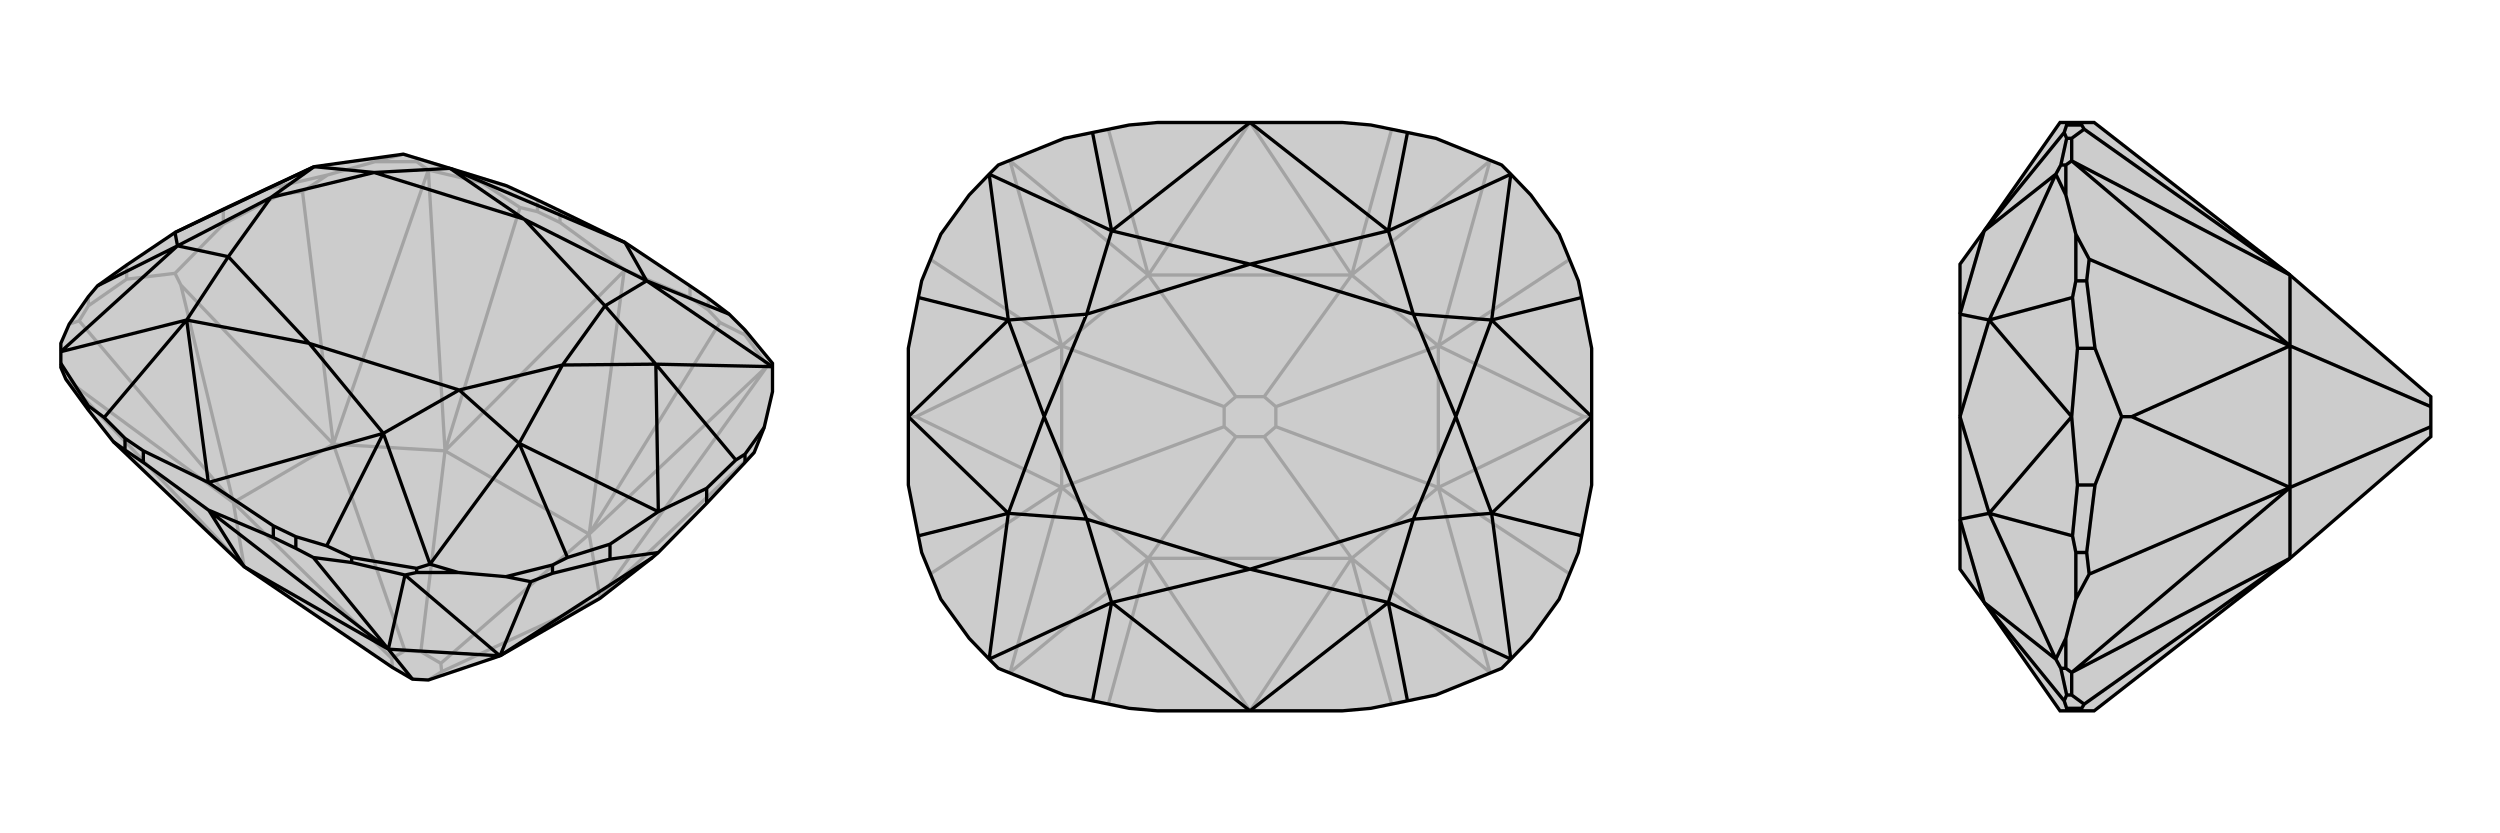<svg xmlns="http://www.w3.org/2000/svg" viewBox="0 0 3000 1000">
    <g stroke="currentColor" stroke-width="4" fill="none" transform="translate(0 -42)">
        <path fill="currentColor" stroke="none" fill-opacity=".2" d="M136,572L293,722L471,843L495,857L514,858L600,829L720,760L783,711L790,705L848,646L894,597L905,585L917,555L927,512L927,482L927,478L894,438L875,419L850,400L828,385L750,333L750,333L672,295L645,282L608,265L540,244L484,227L377,242L319,269L268,293L210,321L152,360L117,385L106,398L83,431L73,454L73,464L73,478L73,483L79,497L106,534z" />
<path stroke-opacity=".2" d="M268,311L268,293M152,377L152,360M337,275L337,265M106,409L106,398M500,236L500,232M894,444L894,438M578,261L578,256M850,414L850,400M645,296L645,282M828,399L828,385M672,309L672,295M707,683L529,838M534,583L505,824M720,760L530,848M400,575L486,823M280,645L470,832M707,683L534,583M850,414L864,429M850,414L828,399M828,399L750,366M749,367L707,683M645,296L624,291M645,296L672,309M672,309L750,366M749,367L534,583M750,366L749,367M894,444L921,481M894,444L864,429M707,683L864,429M578,261L514,246M578,261L624,291M534,583L624,291M707,683L720,760M707,683L921,481M534,583L400,575M534,583L514,246M293,722L280,645M293,722L79,497M921,481L927,483M921,481L720,760M500,236L450,236M363,272L393,252M514,246L500,236M514,246L400,575M95,427L83,431M79,497L280,645M720,760L905,585M268,311L337,275M268,311L210,370M337,275L363,272M400,575L363,272M152,377L106,409M152,377L210,370M106,409L95,427M280,645L95,427M210,370L217,384M400,575L280,645M400,575L217,384M280,645L217,384M529,838L530,848M505,824L486,823M471,843L470,832M529,838L505,824M514,858L530,848M486,823L470,832M500,232L484,227M500,232L578,256M578,256L608,265M337,265L319,269M450,236L484,227M337,265L393,252M450,236L393,252" />
<path d="M136,572L293,722L471,843L495,857L514,858L600,829L720,760L783,711L790,705L848,646L894,597L905,585L917,555L927,512L927,482L927,478L894,438L875,419L850,400L828,385L750,333L750,333L672,295L645,282L608,265L540,244L484,227L377,242L319,269L268,293L210,321L152,360L117,385L106,398L83,431L73,454L73,464L73,478L73,483L79,497L106,534z" />
<path d="M732,713L732,695M848,646L848,628M663,730L663,720M894,597L894,587M500,729L500,724M422,717L422,711M106,534L106,529M355,700L355,686M150,582L150,568M328,687L328,673M172,597L172,583M466,821L495,857M466,821L293,722M355,700L376,711M355,700L328,687M328,687L250,654M251,655L466,821M150,582L136,572M150,582L172,597M172,597L250,654M251,655L293,722M250,654L251,655M422,717L486,732M422,717L376,711M466,821L376,711M466,821L600,829M466,821L486,732M500,729L550,729M637,740L607,734M486,732L500,729M486,732L600,829M732,713L663,730M732,713L790,705M663,730L637,740M600,829L637,740M600,829L783,711M250,621L250,621M750,333L776,379M355,686L392,697M355,686L328,673M328,673L250,621M250,621L460,562M150,568L125,543M150,568L172,583M172,583L250,621M250,621L224,426M750,333L540,244M875,419L776,379M776,379L927,482M500,724L516,719M500,724L422,711M422,711L392,697M392,697L460,562M460,562L516,719M73,478L106,529M106,529L125,543M125,543L224,426M224,426L73,464M894,587L883,594M894,587L917,555M927,482L787,479M663,720L681,711M550,729L516,719M663,720L607,734M550,729L607,734M516,719L623,574M73,464L213,337M776,379L629,305M776,379L726,409M460,562L371,454M460,562L551,510M224,426L371,454M224,426L274,350M540,244L629,305M540,244L449,249M629,305L726,409M371,454L551,510M371,454L274,350M629,305L449,249M726,409L787,479M726,409L675,480M551,510L623,574M551,510L675,480M274,350L213,337M274,350L325,279M449,249L377,242M449,249L325,279M787,479L675,480M623,574L675,480M213,337L325,279M377,242L325,279M848,628L883,594M848,628L790,656M787,479L883,594M787,479L790,656M732,695L681,711M732,695L790,656M623,574L681,711M623,574L790,656M213,337L117,385M213,337L210,321M377,242L210,321" />
    </g>
    <g stroke="currentColor" stroke-width="4" fill="none" transform="translate(1000 0)">
        <path fill="currentColor" stroke="none" fill-opacity=".2" d="M611,147L500,147L500,147L389,147L355,150L311,159L277,166L198,198L187,209L163,234L129,281L106,337L102,357L90,418L90,500L90,582L102,643L106,663L129,719L163,766L187,791L198,802L277,834L311,841L355,850L389,853L500,853L500,853L611,853L645,850L689,841L723,834L802,802L813,791L837,766L871,719L894,663L898,643L910,582L910,500L910,418L898,357L894,337L871,281L837,234L813,209L802,198L723,166L689,159L645,150z" />
<path stroke-opacity=".2" d="M622,670L517,524M378,670L483,524M622,330L517,476M378,330L483,476M726,585L531,512M726,415L531,488M274,415L469,488M274,585L469,512M622,670L378,670M622,330L378,330M500,853L622,670M500,147L622,330M500,147L378,330M500,147L500,147M500,853L378,670M500,853L500,853M622,670L670,845M622,330L670,155M378,330L330,155M378,670L330,845M622,670L726,585M622,670L788,807M622,330L726,415M622,330L788,193M378,330L274,415M378,330L212,193M378,670L274,585M378,670L212,807M788,807L726,585M788,193L726,415M212,193L274,415M212,807L274,585M726,585L884,689M726,415L884,311M910,500L901,500M274,415L116,311M274,585L116,689M90,500L99,500M726,585L726,415M726,585L901,500M726,415L901,500M274,415L274,585M274,415L99,500M274,585L99,500M517,524L531,512M517,476L531,488M483,476L469,488M483,524L469,512M517,524L483,524M517,476L483,476M531,512L531,488M469,488L469,512" />
<path d="M611,147L500,147L500,147L389,147L355,150L311,159L277,166L198,198L187,209L163,234L129,281L106,337L102,357L90,418L90,500L90,582L102,643L106,663L129,719L163,766L187,791L198,802L277,834L311,841L355,850L389,853L500,853L500,853L611,853L645,850L689,841L723,834L802,802L813,791L837,766L871,719L894,663L898,643L910,582L910,500L910,418L898,357L894,337L871,281L837,234L813,209L802,198L723,166L689,159L645,150z" />
<path d="M500,147L666,277M500,853L666,723M500,853L334,723M500,147L334,277M689,159L666,277M666,277L813,209M689,841L666,723M666,723L813,791M311,841L334,723M334,723L187,791M311,159L334,277M334,277L187,209M813,209L790,384M813,791L790,616M187,791L210,616M187,209L210,384M666,277L500,317M666,277L696,377M666,723L500,683M666,723L696,623M334,723L500,683M334,723L304,623M334,277L500,317M334,277L304,377M500,317L696,377M500,683L696,623M500,683L304,623M500,317L304,377M696,377L790,384M696,377L747,500M696,623L790,616M696,623L747,500M304,623L210,616M304,623L253,500M304,377L210,384M304,377L253,500M790,384L747,500M790,616L747,500M210,616L253,500M210,384L253,500M790,384L898,357M790,384L910,500M790,616L898,643M790,616L910,500M210,616L102,643M210,616L90,500M210,384L102,357M210,384L90,500" />
    </g>
    <g stroke="currentColor" stroke-width="4" fill="none" transform="translate(2000 0)">
        <path fill="currentColor" stroke="none" fill-opacity=".2" d="M512,853L513,853L748,670L917,524L917,512L917,488L917,476L748,330L513,147L512,147L498,147L480,147L472,147L381,277L352,317L352,377L352,500L352,623L352,683L381,723L472,853L480,853L498,853z" />
<path stroke-opacity=".2" d="M514,418L493,418M514,582L493,582M504,337L491,337M504,663L491,663M479,198L473,198M479,802L473,802M486,166L480,166M486,834L480,834M498,150L480,150M498,850L480,850M748,415L917,488M748,585L917,512M498,150L501,155M498,150L498,147M498,850L501,845M498,850L498,853M486,166L486,193M486,166L501,155M748,330L501,155M486,834L486,807M486,834L501,845M748,670L501,845M748,330L748,415M748,330L486,193M748,670L748,585M748,670L486,807M479,198L479,234M507,311L491,281M486,193L479,198M486,193L748,415M507,689L491,719M479,802L479,766M486,807L479,802M486,807L748,585M514,418L504,337M514,418L546,500M504,337L507,311M748,415L507,311M514,582L504,663M514,582L546,500M504,663L507,689M748,585L507,689M546,500L558,500M748,415L748,585M748,415L558,500M748,585L558,500M480,850L477,841M480,850L480,853M480,150L477,159M480,150L480,147M473,802L467,791M473,802L480,834M480,834L477,841M477,841L381,723M381,723L467,791M473,198L467,209M473,198L480,166M480,166L477,159M477,159L381,277M381,277L467,209M491,663L487,643M491,663L491,719M479,766L467,791M491,719L479,766M467,791L387,616M491,337L487,357M479,234L467,209M491,337L491,281M479,234L491,281M467,209L387,384M381,723L352,623M381,277L352,377M352,623L387,616M352,377L387,384M387,616L352,500M387,384L352,500M493,582L487,643M493,582L486,500M387,616L487,643M387,616L486,500M493,418L487,357M493,418L486,500M387,384L487,357M387,384L486,500" />
<path d="M512,853L513,853L748,670L917,524L917,512L917,488L917,476L748,330L513,147L512,147L498,147L480,147L472,147L381,277L352,317L352,377L352,500L352,623L352,683L381,723L472,853L480,853L498,853z" />
<path d="M514,582L493,582M514,418L493,418M504,663L491,663M504,337L491,337M479,802L473,802M479,198L473,198M486,834L480,834M486,166L480,166M498,850L480,850M498,150L480,150M748,585L917,512M748,415L917,488M498,850L501,845M498,850L498,853M498,150L501,155M498,150L498,147M486,834L486,807M486,834L501,845M748,670L501,845M486,166L486,193M486,166L501,155M748,330L501,155M748,670L748,585M748,670L486,807M748,330L748,415M748,330L486,193M479,802L479,766M507,689L491,719M486,807L479,802M486,807L748,585M507,311L491,281M479,198L479,234M486,193L479,198M486,193L748,415M514,582L504,663M514,582L546,500M504,663L507,689M748,585L507,689M514,418L504,337M514,418L546,500M504,337L507,311M748,415L507,311M546,500L558,500M748,585L748,415M748,585L558,500M748,415L558,500M480,150L477,159M480,150L480,147M480,850L477,841M480,850L480,853M473,198L467,209M473,198L480,166M480,166L477,159M477,159L381,277M381,277L467,209M473,802L467,791M473,802L480,834M480,834L477,841M477,841L381,723M381,723L467,791M491,337L487,357M491,337L491,281M479,234L467,209M491,281L479,234M467,209L387,384M491,663L487,643M479,766L467,791M491,663L491,719M479,766L491,719M467,791L387,616M381,277L352,377M381,723L352,623M352,377L387,384M352,623L387,616M387,384L352,500M387,616L352,500M493,418L487,357M493,418L486,500M387,384L487,357M387,384L486,500M493,582L487,643M493,582L486,500M387,616L487,643M387,616L486,500" />
    </g>
</svg>
